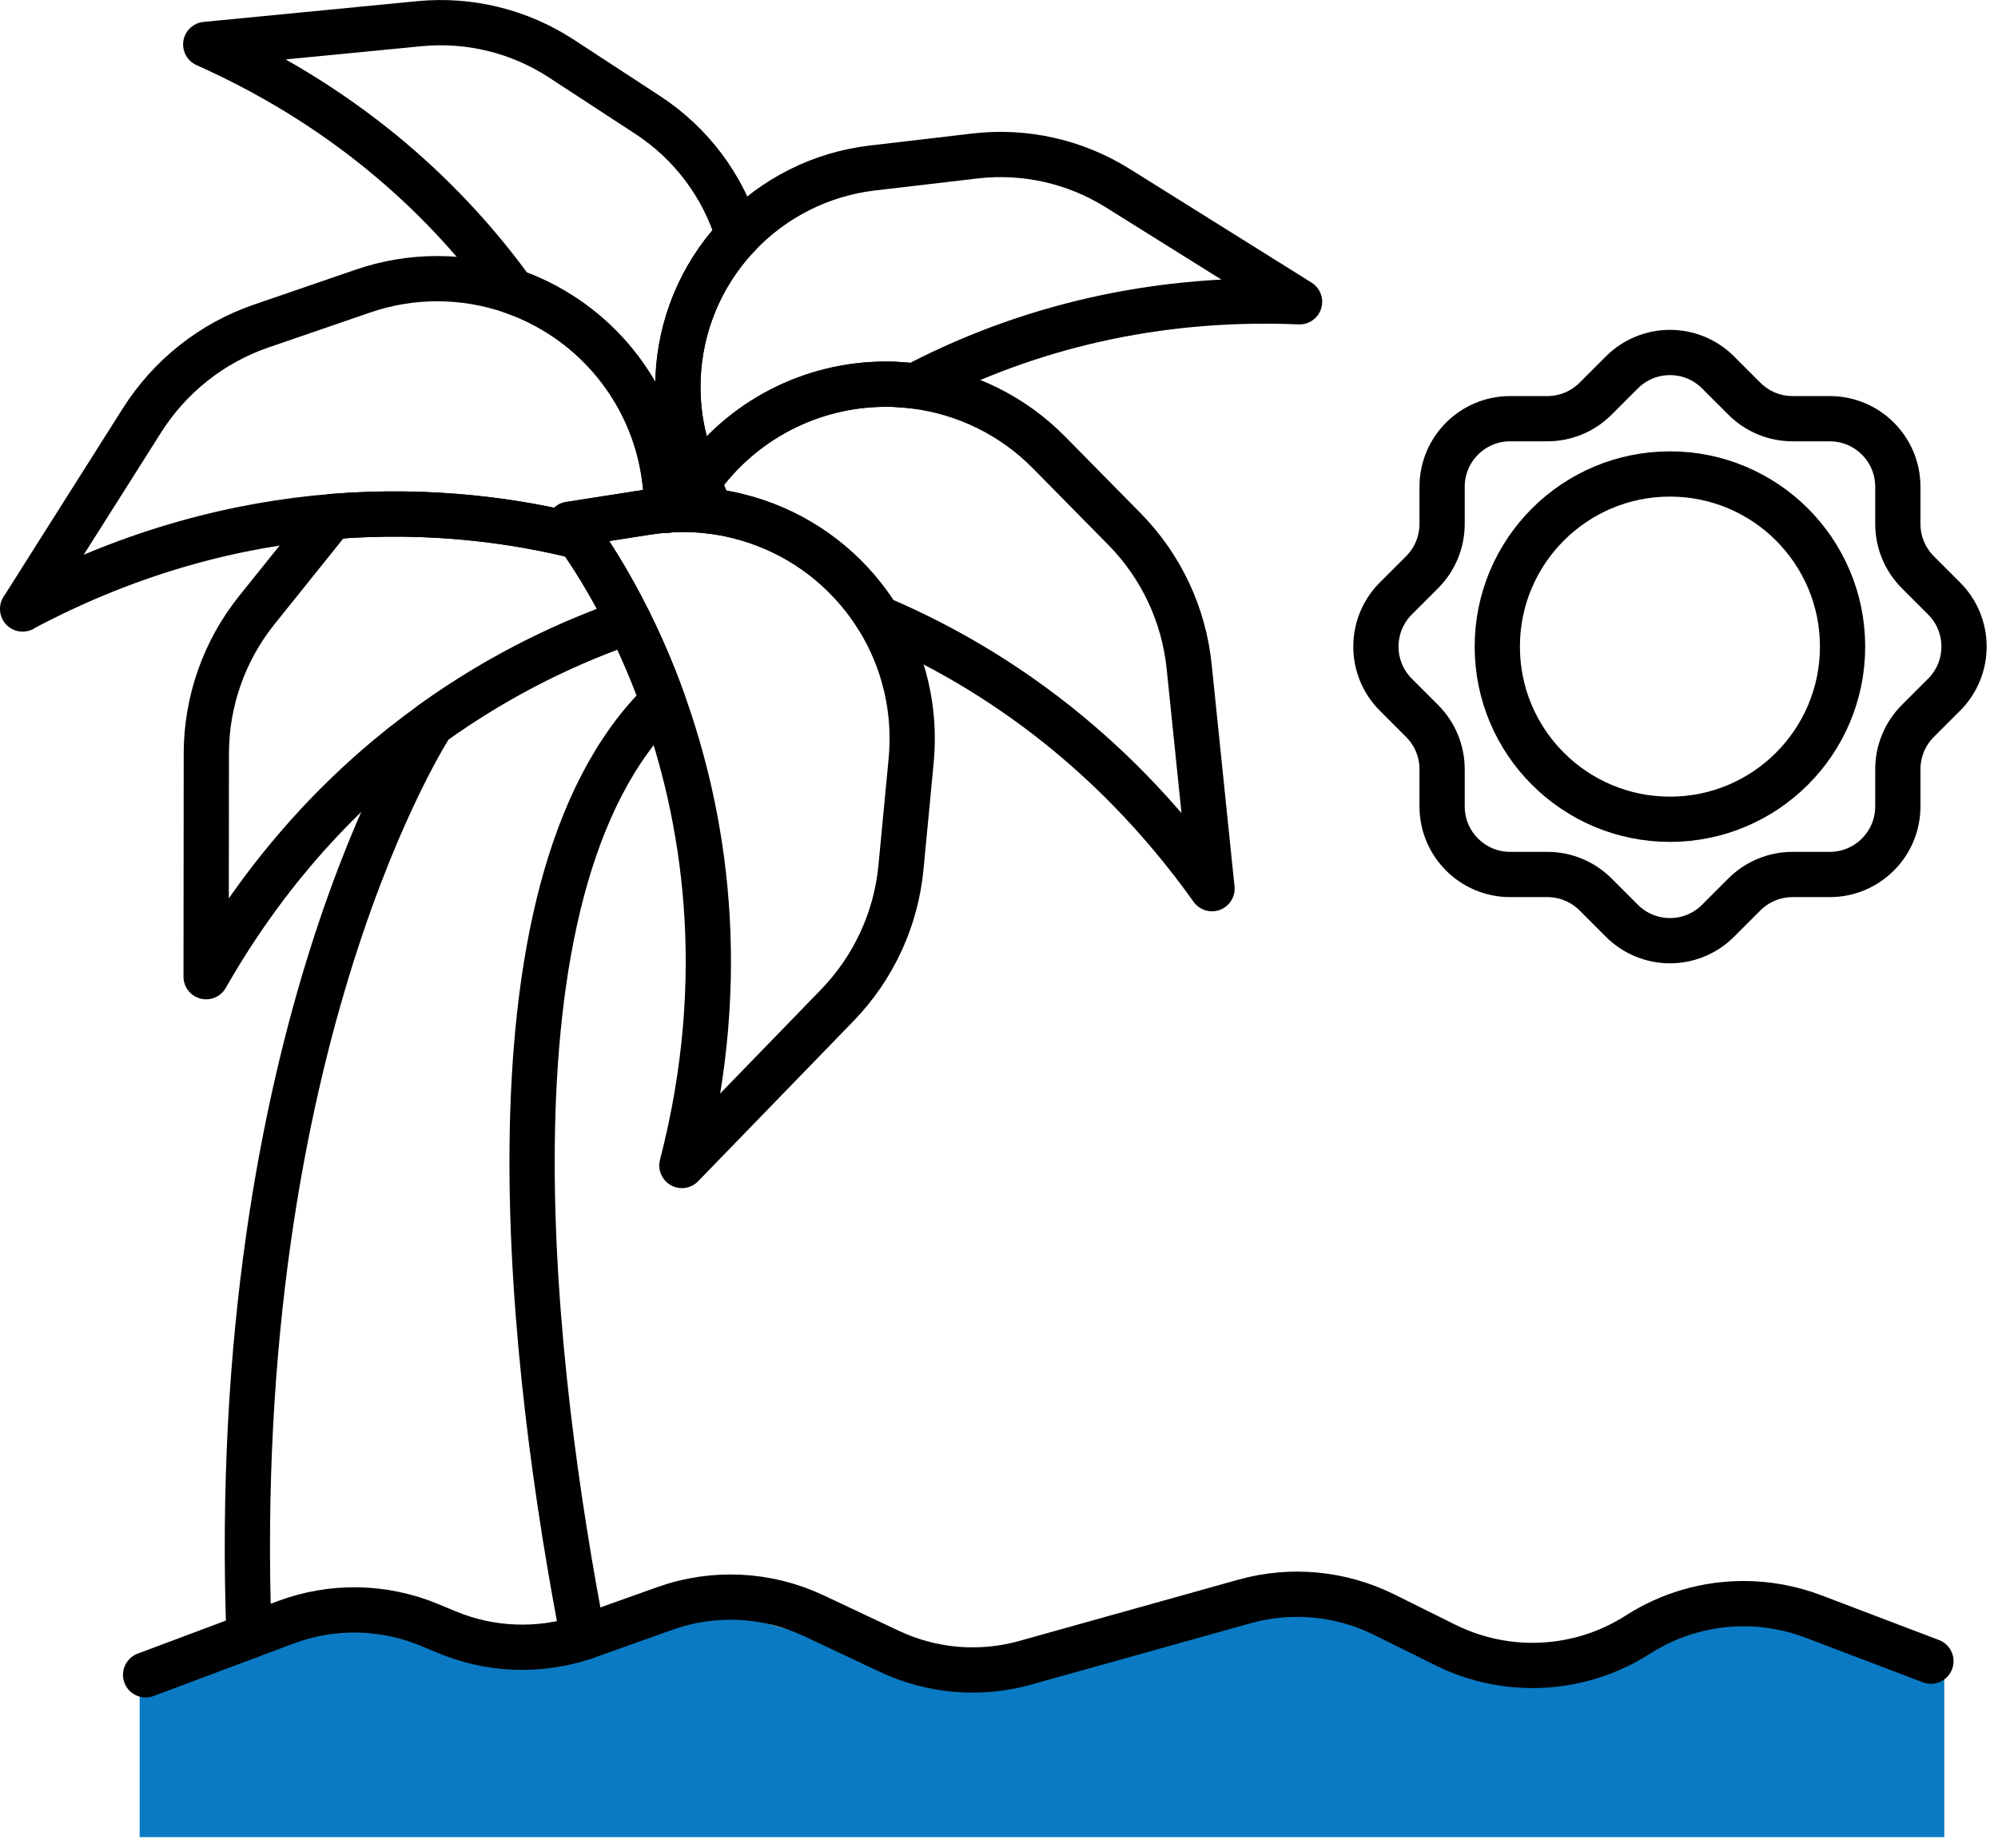 <svg width="93" height="86" viewBox="0 0 93 86" fill="none" xmlns="http://www.w3.org/2000/svg">
<path d="M90.5 85.5V82.5V78C90.5 75.5 85.5 75 81 75C76.5 75 74 77 71 77C68 77 64 75 60 75C56 75 54.5 77 49.5 77C44.5 77 40.5 77 35.5 75.5C30.5 74 30 75.5 27 77C24 78.5 18.5 75.5 15 75.5C12.2 75.5 8 76.667 6.5 78V85.5H90.5Z" fill="#097AC3"/>
<g clip-path="url(#clip0_266_3)">
<path d="M77.73 38.129C82.167 38.129 85.765 34.532 85.765 30.094C85.765 25.656 82.167 22.059 77.73 22.059C73.292 22.059 69.694 25.656 69.694 30.094C69.694 34.532 73.292 38.129 77.73 38.129Z" stroke="black" stroke-width="2.106" stroke-linecap="round" stroke-linejoin="round"/>
<path d="M67.125 22.656C67.125 20.904 68.543 19.486 70.294 19.486H72.025C72.864 19.486 73.671 19.152 74.265 18.559L75.49 17.334C76.729 16.095 78.733 16.095 79.972 17.334L81.198 18.559C81.791 19.152 82.598 19.486 83.437 19.486H85.168C86.919 19.486 88.338 20.904 88.338 22.656V24.386C88.338 25.225 88.671 26.032 89.264 26.626L90.489 27.851C91.729 29.09 91.729 31.094 90.489 32.334L89.264 33.559C88.671 34.152 88.338 34.959 88.338 35.798V37.529C88.338 39.281 86.919 40.699 85.168 40.699H83.437C82.598 40.699 81.791 41.032 81.198 41.625L79.972 42.85C78.733 44.09 76.729 44.09 75.49 42.85L74.265 41.625C73.671 41.032 72.864 40.699 72.025 40.699H70.294C68.543 40.699 67.125 39.281 67.125 37.529V35.798C67.125 34.959 66.791 34.152 66.198 33.559L64.973 32.334C63.734 31.094 63.734 29.09 64.973 27.851L66.198 26.626C66.791 26.032 67.125 25.225 67.125 24.386V22.656Z" stroke="black" stroke-width="2.106" stroke-linecap="round" stroke-linejoin="round"/>
<path d="M26.513 24.404C26.513 24.404 26.671 24.593 26.938 24.965C27.44 25.675 28.328 27.019 29.273 28.918C29.802 29.982 30.347 31.221 30.852 32.622C32.737 37.852 34.05 45.318 31.74 54.242L38.979 46.779C40.663 45.038 41.71 42.777 41.938 40.362L42.412 35.388C42.633 33.057 42.085 30.73 40.86 28.757C40.663 28.437 40.446 28.125 40.211 27.823C38.715 25.903 36.641 24.586 34.355 24.021C33.92 23.909 33.481 23.832 33.036 23.779C32.625 23.73 32.204 23.705 31.782 23.705H31.684C31.477 23.705 31.273 23.716 31.063 23.73V23.751C31.063 23.751 31.049 23.737 31.045 23.73C30.743 23.751 30.441 23.786 30.14 23.832L26.506 24.4L26.513 24.404Z" stroke="black" stroke-width="2.106" stroke-linecap="round" stroke-linejoin="round"/>
<path d="M32.509 22.403L33.039 23.782C33.485 23.835 33.924 23.916 34.359 24.025C36.644 24.59 38.719 25.906 40.215 27.826C40.45 28.128 40.667 28.437 40.864 28.76C45.778 30.838 51.588 34.591 56.415 41.359L55.351 31.021C55.105 28.609 54.045 26.355 52.343 24.625L48.836 21.066C47.154 19.352 44.943 18.268 42.58 17.969C42.268 17.931 41.952 17.903 41.636 17.889C41.503 17.882 41.369 17.882 41.236 17.882C37.761 17.882 34.507 19.574 32.516 22.406L32.509 22.403Z" stroke="black" stroke-width="2.106" stroke-linecap="round" stroke-linejoin="round"/>
<path d="M31.551 18.005C31.551 19.002 31.695 20.005 31.993 20.978C32.06 21.213 32.141 21.445 32.228 21.676L32.509 22.403C34.499 19.57 37.75 17.878 41.229 17.878C41.362 17.878 41.495 17.878 41.629 17.885C41.945 17.899 42.261 17.924 42.573 17.966C46.989 15.649 52.985 13.729 60.49 14.045L52.016 8.748C50.04 7.516 47.702 6.989 45.385 7.259L40.614 7.818C38.213 8.098 35.995 9.218 34.352 10.966C34.212 11.11 34.078 11.258 33.952 11.409C32.372 13.287 31.551 15.632 31.551 18.008V18.005Z" stroke="black" stroke-width="2.106" stroke-linecap="round" stroke-linejoin="round"/>
<path d="M9.594 45.455C12.662 40.071 16.442 36.3 20.104 33.671C23.474 31.249 26.738 29.792 29.273 28.922C28.328 27.019 27.44 25.675 26.938 24.973C24.144 24.27 20.16 23.66 15.47 24.039C15.333 24.186 15.207 24.341 15.08 24.499L11.953 28.395C10.436 30.287 9.608 32.636 9.604 35.061L9.594 45.455Z" stroke="black" stroke-width="2.106" stroke-linecap="round" stroke-linejoin="round"/>
<path d="M1.053 28.335C6.213 25.587 11.142 24.393 15.467 24.039C20.156 23.656 24.141 24.27 26.935 24.969C26.668 24.597 26.51 24.407 26.51 24.407L30.143 23.839C30.445 23.793 30.747 23.758 31.049 23.737H31.067L30.986 22.772C30.965 22.519 30.937 22.27 30.898 22.024C30.645 20.37 30.014 18.826 29.073 17.496C27.995 15.965 26.514 14.719 24.748 13.918C24.457 13.785 24.162 13.669 23.863 13.564C21.613 12.778 19.152 12.767 16.885 13.55L12.156 15.175C9.864 15.961 7.912 17.51 6.614 19.556L1.053 28.343V28.335Z" stroke="black" stroke-width="2.106" stroke-linecap="round" stroke-linejoin="round"/>
<path d="M9.576 2.068C16.435 5.132 20.946 9.52 23.867 13.56C24.165 13.666 24.46 13.781 24.751 13.915C26.517 14.715 27.998 15.961 29.076 17.492C30.013 18.822 30.649 20.367 30.901 22.02C30.94 22.266 30.965 22.515 30.989 22.768L31.07 23.733C31.281 23.719 31.484 23.712 31.691 23.709H31.79C32.211 23.709 32.629 23.733 33.043 23.782L32.513 22.403L32.232 21.676C32.144 21.445 32.063 21.213 31.997 20.978C31.698 20.002 31.554 19.001 31.554 18.005C31.554 15.628 32.379 13.287 33.955 11.405C34.082 11.254 34.215 11.107 34.356 10.963C33.661 8.66 32.172 6.67 30.147 5.35L26.127 2.724C24.176 1.45 21.848 0.878 19.528 1.102L9.58 2.068H9.576Z" stroke="black" stroke-width="2.106" stroke-linecap="round" stroke-linejoin="round"/>
<path d="M11.591 76.143L13.294 75.504C15.463 74.693 17.857 74.735 19.995 75.627L20.806 75.964C22.821 76.802 25.071 76.89 27.139 76.213C24.885 64.534 21.838 41.376 30.852 32.625C30.347 31.224 29.803 29.985 29.273 28.922C26.738 29.792 23.47 31.249 20.104 33.671C20.104 33.671 10.57 48.137 11.591 76.146V76.143Z" stroke="black" stroke-width="2.106" stroke-linecap="round" stroke-linejoin="round"/>
<path d="M27.138 76.209C27.212 76.188 27.289 76.164 27.363 76.135L30.947 74.858C33.215 74.05 35.71 74.173 37.883 75.198L41.394 76.852C43.37 77.785 45.62 77.975 47.726 77.385L57.931 74.531C60.097 73.927 62.407 74.145 64.421 75.142L67.293 76.567C70.157 77.982 73.555 77.796 76.244 76.072C77.729 75.118 79.442 74.633 81.159 74.633C82.25 74.633 83.349 74.83 84.395 75.226L89.878 77.311" stroke="black" stroke-width="2.106" stroke-linecap="round" stroke-linejoin="round"/>
<path d="M11.591 76.143L6.778 77.947" stroke="black" stroke-width="2.106" stroke-linecap="round" stroke-linejoin="round"/>
</g>
<defs>
<clipPath id="clip0_266_3">
<rect width="92.473" height="79" fill="white"/>
</clipPath>
</defs>
</svg>
